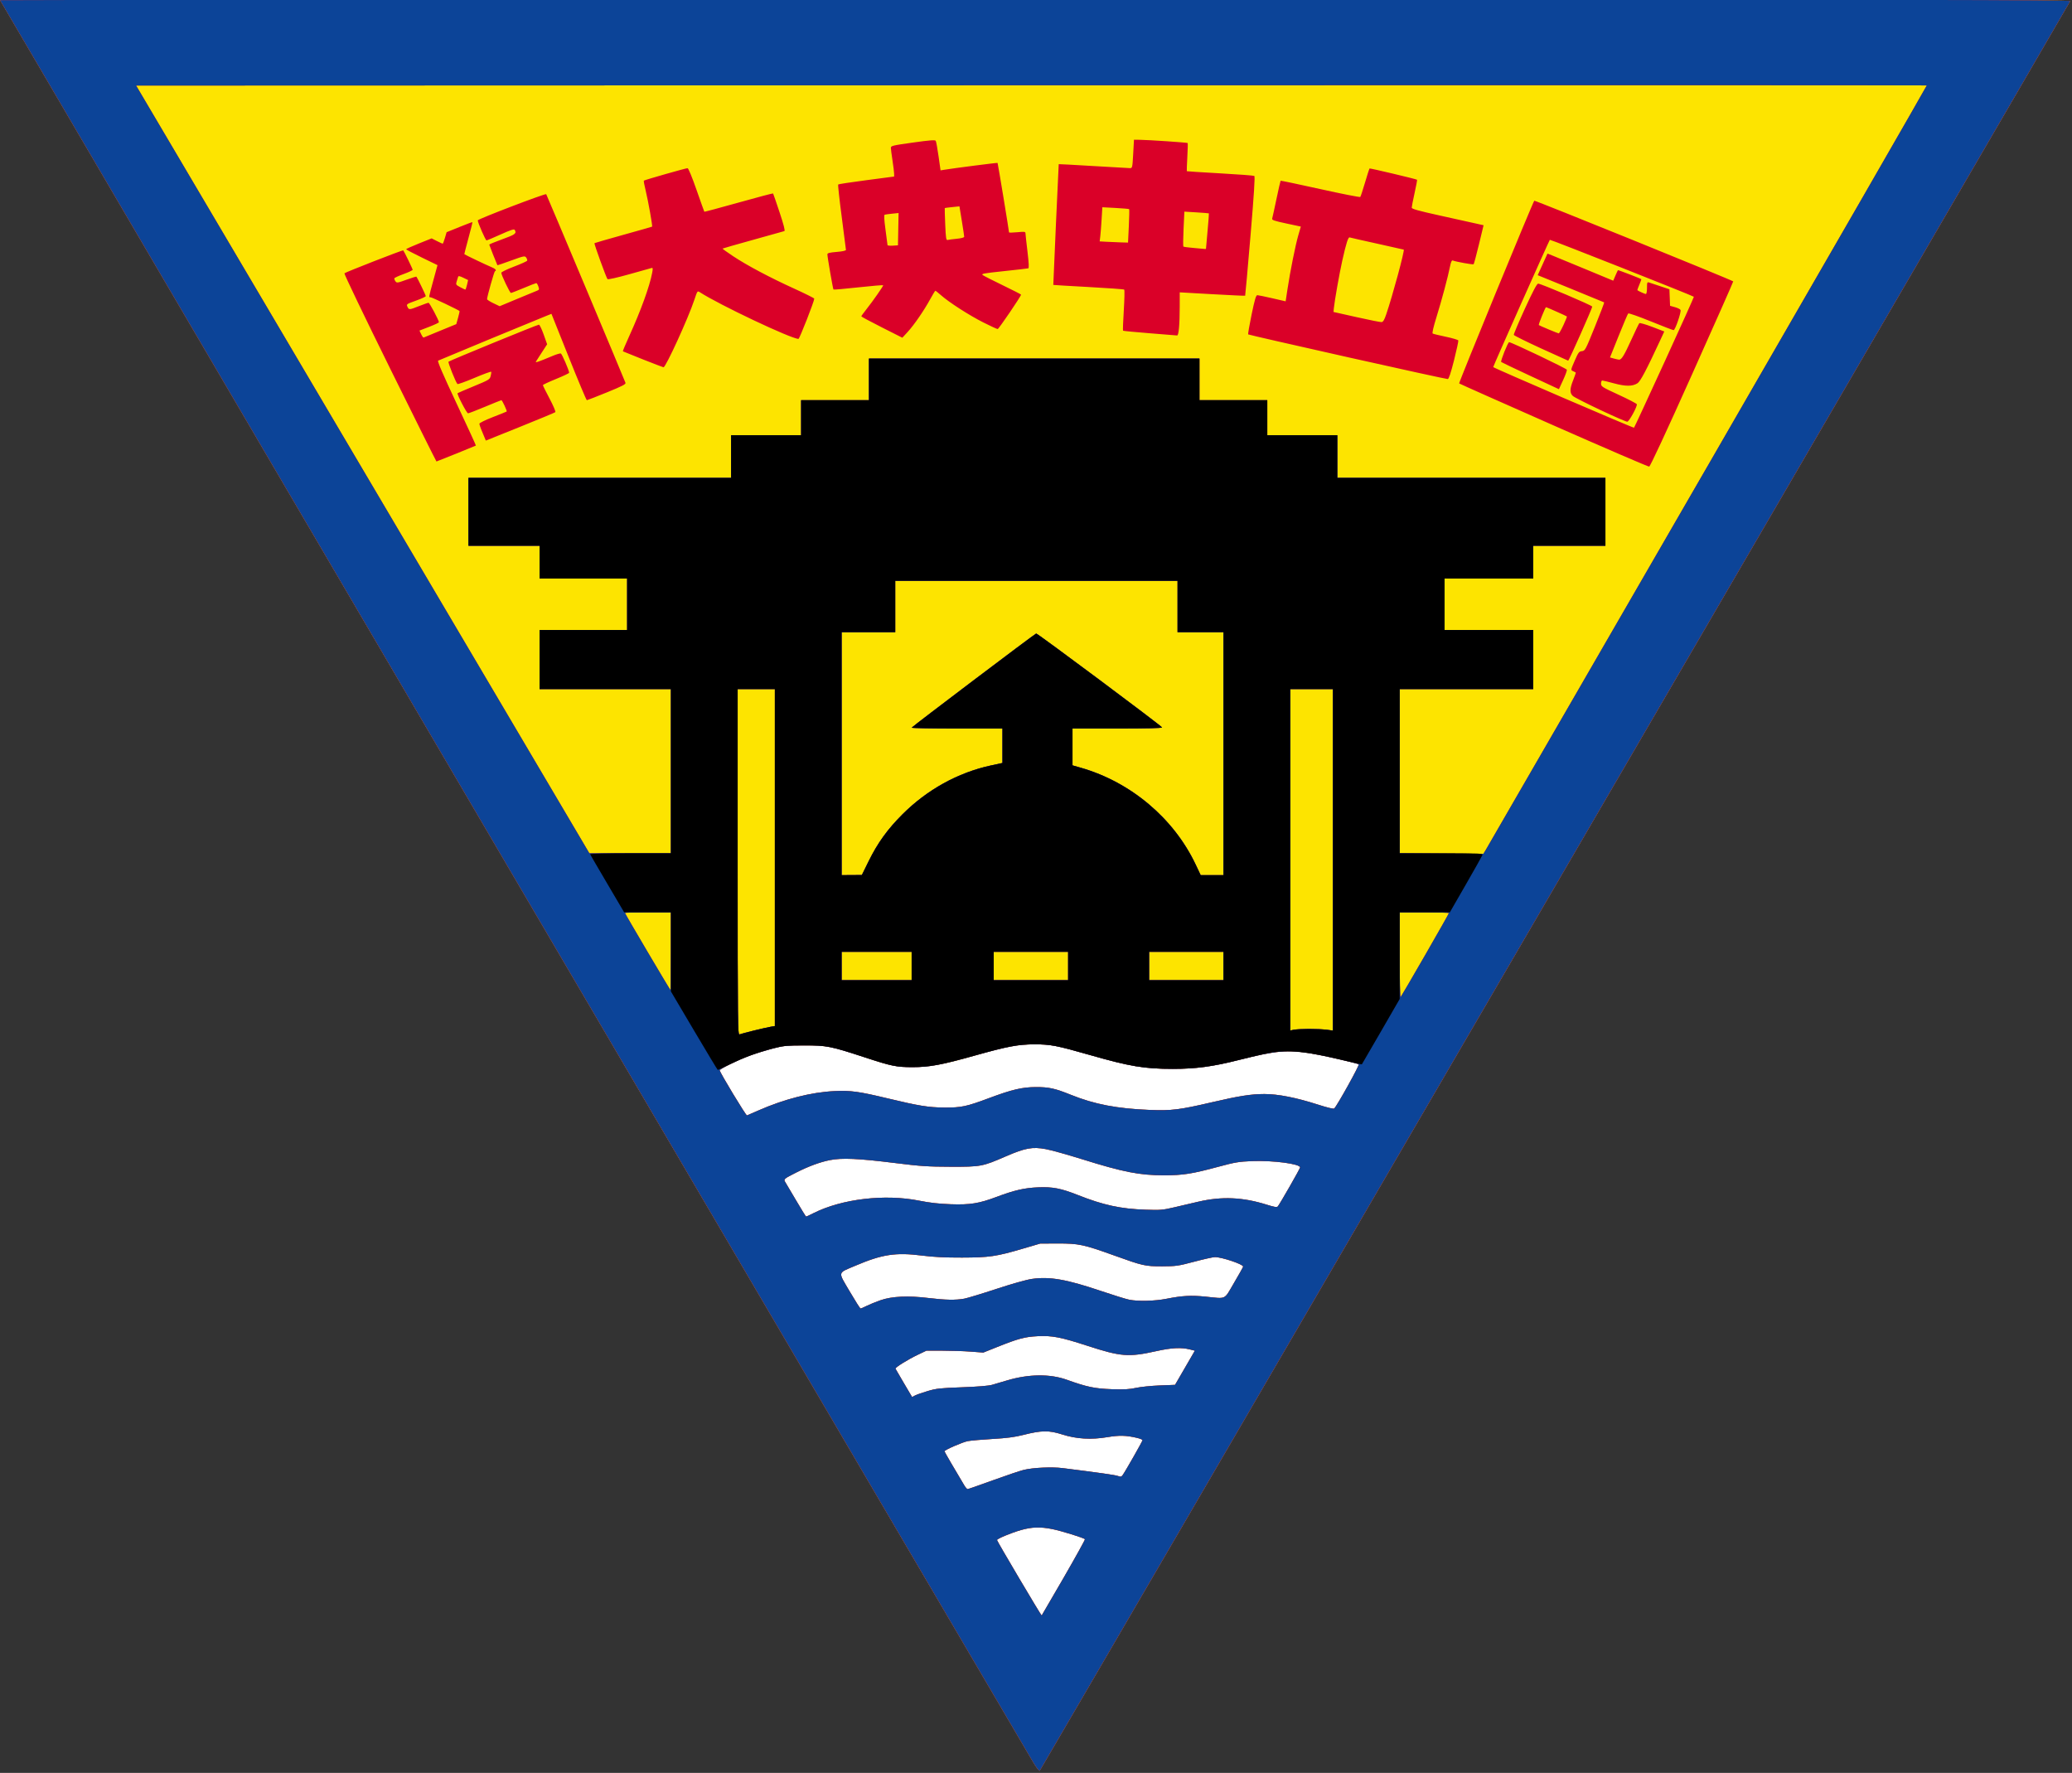 <?xml version="1.0" encoding="UTF-8" standalone="no"?>
<!-- Created with Inkscape (http://www.inkscape.org/) -->
<svg xmlns:dc="http://purl.org/dc/elements/1.1/" xmlns:cc="http://creativecommons.org/ns#" xmlns:rdf="http://www.w3.org/1999/02/22-rdf-syntax-ns#" xmlns:svg="http://www.w3.org/2000/svg" xmlns="http://www.w3.org/2000/svg" xmlns:sodipodi="http://sodipodi.sourceforge.net/DTD/sodipodi-0.dtd" xmlns:inkscape="http://www.inkscape.org/namespaces/inkscape" id="svg6968" version="1.1" inkscape:version="0.91 r13725" width="400" height="342.214" viewBox="0 0 400 342.214" sodipodi:docname="ncu.svg">
  <rect x="0" y="0" width="400" height="342.214" fill="#333333" stroke="none"/>
  <defs id="defs6972"/>
  <sodipodi:namedview pagecolor="#ffffff" bordercolor="#666666" borderopacity="1" objecttolerance="10" gridtolerance="10" guidetolerance="10" inkscape:pageopacity="0" inkscape:pageshadow="2" inkscape:window-width="1920" inkscape:window-height="1017" id="namedview6970" showgrid="false" fit-margin-top="0" fit-margin-left="0" fit-margin-right="0" fit-margin-bottom="0" inkscape:zoom="2" inkscape:cx="240.82451" inkscape:cy="155.62766" inkscape:window-x="-8" inkscape:window-y="-8" inkscape:window-maximized="1" inkscape:current-layer="svg6968"/>
  <g id="g7017">
    <path transform="matrix(0.011,1.225,-1.225,0.011,472.627,194.662)" inkscape:transform-center-y="7.867043" inkscape:transform-center-x="0.8588263" d="M 99.5,224.214 -2.616,281.171 -0.884,164.257 Z" inkscape:randomized="0" inkscape:rounded="0" inkscape:flatsided="true" sodipodi:arg2="1.0620113" sodipodi:arg1="0.014813731" sodipodi:r2="33.753704" sodipodi:r1="67.507408" sodipodi:cy="223.21393" sodipodi:cx="32" sodipodi:sides="3" id="path7015" style="fill:#ffffff;fill-opacity:1;stroke:none;stroke-width:0.9;stroke-linejoin:round;stroke-miterlimit:4;stroke-dasharray:none;stroke-opacity:1" sodipodi:type="star"/>
    <g transform="matrix(0.169,0,0,0.169,22.469,-72.287)" id="g7009">
      <path inkscape:connector-curvature="0" id="path7000" d="M 1047.478,2440.858 C 1031.899,2414.863 -132.822,428.538 -132.822,427.964 c 0,-0.356 532.185,-0.647 1182.634,-0.647 1038.988,0 1182.548,0.223 1181.93,1.834 -0.932,2.429 -1175.775,2019.738 -1177.041,2021.082 -0.539,0.573 -3.789,-3.646 -7.223,-9.375 z m 34.68,-211.226 c 13.638,-23.604 24.545,-43.322 24.239,-43.818 -0.869,-1.406 -26.272,-9.318 -36.979,-11.518 -13.781,-2.832 -23.869,-2.513 -36.518,1.152 -11.248,3.26 -26.972,9.847 -26.972,11.299 0,1.254 50.56,86.66 51.03,86.198 0.223,-0.219 11.563,-19.71 25.2,-43.314 z m -80.854,-111.15 c 15.262,-5.546 31.124,-10.893 35.249,-11.881 10.822,-2.592 32.068,-3.553 44.375,-2.007 42.539,5.343 60.212,7.864 63.27,9.027 2.948,1.121 3.804,0.969 5.187,-0.919 3.051,-4.167 22.794,-38.839 22.794,-40.03 0,-0.647 -2.953,-1.859 -6.562,-2.692 -12.312,-2.844 -20.103,-3.028 -33.427,-0.79 -18.738,3.147 -35.533,2.148 -51.885,-3.084 -14.998,-4.799 -23.557,-4.686 -44.375,0.587 -9.778,2.477 -18.704,3.648 -35,4.593 -12.031,0.698 -24.778,1.807 -28.327,2.465 -5.997,1.112 -26.673,10.14 -26.673,11.647 0,0.553 12.252,21.599 22.764,39.106 1.342,2.234 2.985,4.062 3.651,4.062 0.666,0 13.699,-4.538 28.96,-10.084 z m -74.556,-101.904 c 9.821,-2.927 14.193,-3.408 39.18,-4.309 17.747,-0.64 30.431,-1.676 34.375,-2.808 3.438,-0.987 11.155,-3.256 17.149,-5.043 24.632,-7.342 49.104,-7.618 68.148,-0.77 22.906,8.237 32.203,10.186 51.578,10.812 14.053,0.454 20.231,0.116 27.5,-1.501 5.156,-1.148 17.31,-2.399 27.008,-2.781 l 17.633,-0.694 11.317,-19.521 11.317,-19.521 -5.824,-1.442 c -9.894,-2.45 -20.824,-1.889 -38.164,1.96 -31.794,7.057 -40.392,6.394 -78.695,-6.065 -30.521,-9.928 -40.419,-11.834 -57.033,-10.98 -14.698,0.755 -22.054,2.73 -46.307,12.435 l -15.625,6.252 -14.375,-1.08 c -7.906,-0.594 -22.531,-1.08 -32.5,-1.08 l -18.125,0 -10,4.76 c -11.098,5.283 -25.913,14.511 -25.358,15.795 0.197,0.455 4.55,7.925 9.673,16.6 l 9.315,15.773 3.381,-1.748 c 1.859,-0.962 8.355,-3.231 14.435,-5.043 z m -69.841,-97.225 c 3.243,-1.63 10.396,-4.55 15.896,-6.488 12.924,-4.556 31.568,-5.417 55.05,-2.543 18.815,2.303 31.175,2.523 40.717,0.728 3.703,-0.697 20.233,-5.715 36.733,-11.151 17.646,-5.814 34.311,-10.508 40.469,-11.399 20.237,-2.93 39.488,0.425 78.906,13.751 14.094,4.764 28.606,9.26 32.249,9.99 10.249,2.054 29.182,1.584 42.555,-1.055 18.081,-3.569 28.024,-4.116 44.581,-2.454 24.615,2.472 20.859,4.287 32.676,-15.789 5.665,-9.625 10.332,-17.953 10.371,-18.506 0.181,-2.625 -24.26,-10.869 -32.224,-10.869 -2.094,0 -12.701,2.357 -23.57,5.238 -18.462,4.894 -20.871,5.241 -36.636,5.282 -19.549,0.051 -22.007,-0.506 -55.514,-12.581 -34.12,-12.296 -40.072,-13.551 -63.861,-13.467 l -20,0.071 -19.945,5.859 c -30.282,8.896 -38.305,10.069 -69.43,10.151 -19.268,0.051 -32.16,-0.596 -45.549,-2.286 -30.222,-3.815 -45.666,-1.461 -76.421,11.65 -20.494,8.736 -19.911,6.095 -6.422,29.105 6.335,10.806 11.958,19.666 12.497,19.688 0.538,0.023 3.632,-1.293 6.875,-2.923 z m -60.845,-105.854 c 32.567,-16.44 81.689,-22.259 121.116,-14.348 11.894,2.386 22.451,3.581 35.769,4.048 22.348,0.783 32.428,-0.84 52.848,-8.51 19.972,-7.502 31.542,-10.157 47.009,-10.789 16.892,-0.69 26.059,1.083 45.669,8.836 28.898,11.425 48.609,15.708 76.831,16.695 17.297,0.605 19.864,0.395 33.125,-2.719 7.906,-1.856 20.281,-4.746 27.5,-6.421 26.867,-6.236 50.673,-5.201 78.089,3.396 8.764,2.748 11.592,3.2 12.657,2.022 2.143,-2.37 25.504,-43.194 25.504,-44.569 0,-4.085 -30.938,-8.153 -54.879,-7.216 -15.068,0.59 -19.408,1.315 -38.246,6.395 -30.469,8.216 -40.664,9.815 -62.5,9.804 -27.924,-0.014 -46.565,-3.683 -93.75,-18.45 -16.5,-5.164 -35.043,-10.319 -41.207,-11.456 -15.193,-2.801 -23.478,-1.295 -45.55,8.281 -26.928,11.682 -28.396,11.957 -63.242,11.863 -26.025,-0.07 -34.306,-0.62 -62.5,-4.143 -42.607,-5.325 -61.66,-6.18 -75.451,-3.386 -11.364,2.303 -23.936,6.942 -37.993,14.021 -14.288,7.195 -14.892,7.705 -12.903,10.89 0.927,1.484 6.558,10.996 12.513,21.136 5.955,10.141 11.099,18.438 11.43,18.438 0.331,0 4.005,-1.718 8.164,-3.817 z M 733.428,1696.06 c 29.804,-13.077 60.378,-20.848 86.875,-22.081 18.528,-0.862 27.804,0.407 60.625,8.292 35.623,8.559 46.941,10.386 65,10.495 19.135,0.116 25.154,-1.153 50.581,-10.661 26.51,-9.914 38.149,-12.664 53.794,-12.712 14.934,-0.046 21.809,1.467 40,8.801 27.043,10.903 52.821,15.827 90.625,17.312 24.273,0.954 33.695,-0.217 70.207,-8.721 31.299,-7.29 45.098,-9.457 60.261,-9.463 15.5,0 36.355,4.092 60.673,11.922 11.281,3.632 18.352,5.33 19.098,4.584 3.496,-3.496 29.161,-49.734 27.983,-50.416 -2.542,-1.471 -38.847,-9.813 -53.659,-12.329 -27.285,-4.635 -40.683,-3.453 -83.313,7.348 -29.826,7.557 -49.027,10.136 -75.46,10.136 -32.344,0 -48.995,-2.778 -94.282,-15.727 -38.509,-11.012 -45.438,-12.341 -64.008,-12.28 -18.61,0.061 -32.021,2.593 -66.875,12.626 -36.034,10.373 -51.713,13.283 -71.875,13.341 -19.276,0.055 -26.318,-1.407 -57.181,-11.871 -33.948,-11.511 -41.445,-12.946 -67.194,-12.86 -21.05,0.07 -23.427,0.323 -36.875,3.921 -7.906,2.115 -19.156,5.603 -25,7.751 -12.735,4.681 -34.422,15.303 -34.259,16.779 0.301,2.728 30.038,51.918 31.134,51.501 0.688,-0.262 6.594,-2.821 13.125,-5.686 z" style="fill:#fde400"/>
      <path inkscape:connector-curvature="0" id="path6998" d="M 1047.478,2440.858 C 1031.899,2414.863 -132.822,428.538 -132.822,427.964 c 0,-0.356 532.185,-0.647 1182.634,-0.647 1038.988,0 1182.548,0.223 1181.93,1.834 -0.932,2.429 -1175.775,2019.738 -1177.041,2021.082 -0.539,0.573 -3.789,-3.646 -7.223,-9.375 z m 34.68,-211.226 c 13.638,-23.604 24.545,-43.322 24.239,-43.818 -0.869,-1.406 -26.272,-9.318 -36.979,-11.518 -13.781,-2.832 -23.869,-2.513 -36.518,1.152 -11.248,3.26 -26.972,9.847 -26.972,11.299 0,1.254 50.56,86.66 51.03,86.198 0.223,-0.219 11.563,-19.71 25.2,-43.314 z m -80.854,-111.15 c 15.262,-5.546 31.124,-10.893 35.249,-11.881 10.822,-2.592 32.068,-3.553 44.375,-2.007 42.539,5.343 60.212,7.864 63.27,9.027 2.948,1.121 3.804,0.969 5.187,-0.919 3.051,-4.167 22.794,-38.839 22.794,-40.03 0,-0.647 -2.953,-1.859 -6.562,-2.692 -12.312,-2.844 -20.103,-3.028 -33.427,-0.79 -18.738,3.147 -35.533,2.148 -51.885,-3.084 -14.998,-4.799 -23.557,-4.686 -44.375,0.587 -9.778,2.477 -18.704,3.648 -35,4.593 -12.031,0.698 -24.778,1.807 -28.327,2.465 -5.997,1.112 -26.673,10.14 -26.673,11.647 0,0.553 12.252,21.599 22.764,39.106 1.342,2.234 2.985,4.062 3.651,4.062 0.666,0 13.699,-4.538 28.96,-10.084 z m -74.556,-101.904 c 9.821,-2.927 14.193,-3.408 39.18,-4.309 17.747,-0.64 30.431,-1.676 34.375,-2.808 3.438,-0.987 11.155,-3.256 17.149,-5.043 24.632,-7.342 49.104,-7.618 68.148,-0.77 22.906,8.237 32.203,10.186 51.578,10.812 14.053,0.454 20.231,0.116 27.5,-1.501 5.156,-1.148 17.31,-2.399 27.008,-2.781 l 17.633,-0.694 11.317,-19.521 11.317,-19.521 -5.824,-1.442 c -9.894,-2.45 -20.824,-1.889 -38.164,1.96 -31.794,7.057 -40.392,6.394 -78.695,-6.065 -30.521,-9.928 -40.419,-11.834 -57.033,-10.98 -14.698,0.755 -22.054,2.73 -46.307,12.435 l -15.625,6.252 -14.375,-1.08 c -7.906,-0.594 -22.531,-1.08 -32.5,-1.08 l -18.125,0 -10,4.76 c -11.098,5.283 -25.913,14.511 -25.358,15.795 0.197,0.455 4.55,7.925 9.673,16.6 l 9.315,15.773 3.381,-1.748 c 1.859,-0.962 8.355,-3.231 14.435,-5.043 z m -69.841,-97.225 c 3.243,-1.63 10.396,-4.55 15.896,-6.488 12.924,-4.556 31.568,-5.417 55.05,-2.543 18.815,2.303 31.175,2.523 40.717,0.728 3.703,-0.697 20.233,-5.715 36.733,-11.151 17.646,-5.814 34.311,-10.508 40.469,-11.399 20.237,-2.93 39.488,0.425 78.906,13.751 14.094,4.764 28.606,9.26 32.249,9.99 10.249,2.054 29.182,1.584 42.555,-1.055 18.081,-3.569 28.024,-4.116 44.581,-2.454 24.615,2.472 20.859,4.287 32.676,-15.789 5.665,-9.625 10.332,-17.953 10.371,-18.506 0.181,-2.625 -24.26,-10.869 -32.224,-10.869 -2.094,0 -12.701,2.357 -23.57,5.238 -18.462,4.894 -20.871,5.241 -36.636,5.282 -19.549,0.051 -22.007,-0.506 -55.514,-12.581 -34.12,-12.296 -40.072,-13.551 -63.861,-13.467 l -20,0.071 -19.945,5.859 c -30.282,8.896 -38.305,10.069 -69.43,10.151 -19.268,0.051 -32.16,-0.596 -45.549,-2.286 -30.222,-3.815 -45.666,-1.461 -76.421,11.65 -20.494,8.736 -19.911,6.095 -6.422,29.105 6.335,10.806 11.958,19.666 12.497,19.688 0.538,0.023 3.632,-1.293 6.875,-2.923 z m -60.845,-105.854 c 32.567,-16.44 81.689,-22.259 121.116,-14.348 11.894,2.386 22.451,3.581 35.769,4.048 22.348,0.783 32.428,-0.84 52.848,-8.51 19.972,-7.502 31.542,-10.157 47.009,-10.789 16.892,-0.69 26.059,1.083 45.669,8.836 28.898,11.425 48.609,15.708 76.831,16.695 17.297,0.605 19.864,0.395 33.125,-2.719 7.906,-1.856 20.281,-4.746 27.5,-6.421 26.867,-6.236 50.673,-5.201 78.089,3.396 8.764,2.748 11.592,3.2 12.657,2.022 2.143,-2.37 25.504,-43.194 25.504,-44.569 0,-4.085 -30.938,-8.153 -54.879,-7.216 -15.068,0.59 -19.408,1.315 -38.246,6.395 -30.469,8.216 -40.664,9.815 -62.5,9.804 -27.924,-0.014 -46.565,-3.683 -93.75,-18.45 -16.5,-5.164 -35.043,-10.319 -41.207,-11.456 -15.193,-2.801 -23.478,-1.295 -45.55,8.281 -26.928,11.682 -28.396,11.957 -63.242,11.863 -26.025,-0.07 -34.306,-0.62 -62.5,-4.143 -42.607,-5.325 -61.66,-6.18 -75.451,-3.386 -11.364,2.303 -23.936,6.942 -37.993,14.021 -14.288,7.195 -14.892,7.705 -12.903,10.89 0.927,1.484 6.558,10.996 12.513,21.136 5.955,10.141 11.099,18.438 11.43,18.438 0.331,0 4.005,-1.718 8.164,-3.817 z M 733.428,1696.06 c 29.804,-13.077 60.378,-20.848 86.875,-22.081 18.528,-0.862 27.804,0.407 60.625,8.292 35.623,8.559 46.941,10.386 65,10.495 19.135,0.116 25.154,-1.153 50.581,-10.661 26.51,-9.914 38.149,-12.664 53.794,-12.712 14.934,-0.046 21.809,1.467 40,8.801 27.043,10.903 52.821,15.827 90.625,17.312 24.273,0.954 33.695,-0.217 70.207,-8.721 31.299,-7.29 45.098,-9.457 60.261,-9.463 15.5,0 36.355,4.092 60.673,11.922 11.281,3.632 18.352,5.33 19.098,4.584 3.496,-3.496 29.161,-49.734 27.983,-50.416 -2.542,-1.471 -38.847,-9.813 -53.659,-12.329 -27.285,-4.635 -40.683,-3.453 -83.313,7.348 -29.826,7.557 -49.027,10.136 -75.46,10.136 -32.344,0 -48.995,-2.778 -94.282,-15.727 -38.509,-11.012 -45.438,-12.341 -64.008,-12.28 -18.614,0.061 -30.099,2.24 -68.801,13.053 -37.579,10.499 -50.934,12.977 -69.949,12.978 -18.784,9e-4 -23.59,-0.982 -55,-11.246 -39.428,-12.885 -43.193,-13.62 -69.375,-13.542 -21.063,0.062 -23.418,0.312 -36.875,3.913 -7.906,2.115 -19.156,5.603 -25,7.751 -12.735,4.681 -34.422,15.303 -34.259,16.779 0.301,2.728 30.038,51.918 31.134,51.501 0.688,-0.262 6.594,-2.821 13.125,-5.686 z m -5,-91.285 c 7.906,-1.945 16.484,-3.882 19.062,-4.304 l 4.688,-0.767 0,-192.443 0,-192.443 -21.25,0 -21.25,0 0,197.634 c 0,187.727 0.11,197.589 2.188,196.747 1.203,-0.488 8.656,-2.478 16.562,-4.423 z m 633.75,-1.784 c 7.219,-0.027 16.359,0.378 20.312,0.9 l 7.188,0.948 0,-195.011 0,-195.011 -24.375,0 -24.375,0 0,194.969 0,194.969 4.062,-0.858 c 2.234,-0.472 9.969,-0.879 17.188,-0.906 z m 132.928,-84.539 c 14.889,-25.845 27.072,-47.36 27.072,-47.812 0,-0.452 -12.656,-0.822 -28.125,-0.822 l -28.125,0 0,49 c 0,26.95 0.474,48.466 1.053,47.812 0.579,-0.653 13.236,-22.333 28.125,-48.178 z m -861.678,-4.26 0,-44.375 -26.25,0 c -14.438,0 -26.25,0.293 -26.25,0.65 0,0.943 51.475,88.1 52.032,88.1 0.258,0 0.468,-19.969 0.468,-44.375 z m 275,16.875 0,-16.25 -40,0 -40,0 0,16.25 0,16.25 40,0 40,0 0,-16.25 z m 178.75,0 0,-16.25 -42.5,0 -42.5,0 0,16.25 0,16.25 42.5,0 42.5,0 0,-16.25 z m 177.5,0 0,-16.25 -42.5,0 -42.5,0 0,16.25 0,16.25 42.5,0 42.5,0 0,-16.25 z M 859.363,1411.31 c 10.186,-20.697 21.489,-36.374 38.462,-53.346 28.225,-28.225 63.467,-47.733 100.912,-55.857 l 13.434,-2.915 0,-19.688 0,-19.688 -51.875,0 c -28.531,0 -51.843,-0.422 -51.804,-0.938 0.069,-0.919 140.169,-106.851 142.219,-107.534 1.235,-0.412 143.145,105.46 143.752,107.247 0.268,0.786 -17.966,1.224 -50.938,1.224 l -51.354,0 0,21.057 0,21.057 9.688,2.786 c 56.957,16.379 105.988,57.721 130.949,110.413 l 5.772,12.186 13.046,0 13.046,0 0,-138.75 0,-138.75 -26.25,0 -26.25,0 0,-29.375 0,-29.375 -161.25,0 -161.25,0 0,29.375 0,29.375 -30.625,0 -30.625,0 0,138.75 0,138.75 11.562,-0.07 11.562,-0.07 7.81,-15.868 z M 1817.716,959.981 c 137.958,-238.816 250.617,-434.426 250.355,-434.688 -0.263,-0.263 -460.62,-0.337 -1023.018,-0.164 l -1022.54,0.313 258.881,438.438 258.881,438.438 46.577,0 46.577,0 0,-93.75 0,-93.75 -75,0 -75,0 0,-33.75 0,-33.75 50,0 50,0 0,-29.375 0,-29.375 -50,0 -50,0 0,-18.75 0,-18.75 -40.625,0 -40.625,0 0,-38.75 0,-38.75 150,0 150,0 0,-24.375 0,-24.375 40,0 40,0 0,-20 0,-20 38.75,0 38.75,0 0,-23.75 0,-23.75 188.75,0 188.75,0 0,23.75 0,23.75 38.75,0 38.75,0 0,20 0,20 40,0 40,0 0,24.375 0,24.375 153.125,0 153.125,0 0,38.75 0,38.75 -41.25,0 -41.25,0 0,18.75 0,18.75 -50.625,0 -50.625,0 0,29.375 0,29.375 50.625,0 50.625,0 0,33.75 0,33.75 -76.25,0 -76.25,0 0,93.735 0,93.735 47.812,0.327 47.812,0.327 2.665,-4.375 c 1.466,-2.406 115.54,-199.77 253.498,-438.586 z m -175.891,-46.286 c -58.976,-26.011 -107.563,-47.628 -107.972,-48.037 -0.673,-0.673 83.938,-206.421 85.812,-208.669 0.617,-0.74 225.594,90.492 227.26,92.157 0.22,0.22 -20.871,47.844 -46.868,105.832 -29.746,66.351 -47.96,105.539 -49.135,105.721 -1.028,0.159 -50.121,-20.993 -109.097,-47.004 z m 126.572,-72.424 c 18.69,-40.794 33.796,-74.351 33.569,-74.571 -1.356,-1.316 -163.963,-65.625 -164.522,-65.067 -0.9,0.9 -65,144.965 -64.681,145.37 1.06,1.343 160.223,69.86 160.845,69.241 0.443,-0.441 16.098,-34.179 34.788,-74.973 z m -73.044,54.852 c -15.785,-7.434 -29.988,-14.665 -31.562,-16.067 -3.783,-3.369 -3.674,-8.188 0.417,-18.405 1.804,-4.506 3.069,-8.338 2.812,-8.518 -0.257,-0.179 -1.669,-0.858 -3.138,-1.509 -2.658,-1.177 -2.648,-1.238 1.933,-11.808 4.161,-9.601 4.96,-10.662 8.296,-11.012 3.572,-0.374 4.053,-1.282 14.79,-27.861 6.104,-15.11 10.885,-27.632 10.625,-27.826 -0.26,-0.194 -17.454,-7.265 -38.209,-15.713 l -37.737,-15.361 2.912,-6.427 c 1.601,-3.535 4.119,-9.086 5.595,-12.336 l 2.683,-5.909 5.267,2.091 c 2.897,1.15 19.792,8.12 37.545,15.488 l 32.278,13.397 2.488,-5.804 c 1.368,-3.192 2.663,-5.979 2.878,-6.194 0.352,-0.352 25.852,9.469 26.672,10.273 0.189,0.186 -0.809,3.028 -2.219,6.316 -1.409,3.288 -2.408,6.109 -2.219,6.268 1.246,1.047 8.582,4.357 9.657,4.357 0.759,0 1.312,-2.934 1.312,-6.959 0,-6.299 0.228,-6.887 2.405,-6.196 1.323,0.42 7.088,2.335 12.812,4.257 l 10.408,3.493 0.362,9.429 0.362,9.429 5.689,1.593 c 3.129,0.876 5.965,2.313 6.303,3.194 0.932,2.429 -6.135,23.01 -7.901,23.01 -0.849,0 -12.635,-4.523 -26.191,-10.051 -13.556,-5.528 -25.124,-9.575 -25.706,-8.994 -0.582,0.582 -5.503,12.124 -10.936,25.649 l -9.879,24.592 4.572,1.27 c 2.515,0.699 5.189,1.273 5.941,1.277 2.72,0.014 5.807,-5.053 13.819,-22.679 4.485,-9.866 8.612,-18.418 9.172,-19.003 0.56,-0.585 7.206,1.307 14.769,4.206 l 13.75,5.27 -4.717,10.169 c -15.614,33.663 -22.53,46.752 -25.852,48.929 -5.68,3.722 -13.593,3.759 -26.927,0.126 -6.584,-1.794 -12.598,-3.261 -13.364,-3.261 -0.767,0 -1.394,1.586 -1.394,3.525 0,3.336 1.077,4.022 20.136,12.812 11.075,5.108 20.402,9.954 20.728,10.77 0.87,2.178 -8.667,19.73 -10.864,19.992 -1.031,0.123 -14.79,-5.858 -30.575,-13.293 z m -80.05,-38.992 c -17.875,-8.314 -32.913,-15.491 -33.418,-15.947 -1.017,-0.918 7.652,-22.618 9.036,-22.618 2.713,0 65.693,30.057 65.986,31.492 0.194,0.951 -1.774,6.333 -4.375,11.96 l -4.728,10.231 -32.5,-15.117 z m 11.964,-31.526 c -16.795,-7.703 -30.739,-14.616 -30.988,-15.362 -0.249,-0.746 5.452,-14.225 12.667,-29.954 9.129,-19.9 13.727,-28.598 15.118,-28.598 3.207,0 61.795,24.873 61.832,26.25 0.047,1.742 -26.699,61.886 -27.467,61.767 -0.344,-0.053 -14.366,-6.399 -31.161,-14.102 z m 25.709,-26.531 c 2.412,-5.22 4.204,-9.663 3.981,-9.873 -0.632,-0.597 -23.158,-10.635 -23.866,-10.635 -0.816,0 -8.885,19.981 -8.26,20.455 1.055,0.799 21.797,9.469 22.741,9.506 0.56,0.022 2.992,-4.232 5.404,-9.452 z M 312.286,847.822 c -29.078,-58.847 -52.388,-107.415 -51.801,-107.929 1.638,-1.433 66.643,-26.798 67.18,-26.214 1.058,1.151 10.763,21.165 10.763,22.198 0,0.613 -4.612,2.79 -10.249,4.836 -5.637,2.047 -10.426,4.252 -10.642,4.901 -0.216,0.649 0.335,2.175 1.225,3.392 1.527,2.088 2.233,1.99 12.583,-1.755 6.031,-2.182 11.151,-3.763 11.379,-3.513 1.063,1.169 10.704,21.163 10.704,22.199 0,0.646 -5.022,2.971 -11.16,5.167 -10.854,3.883 -11.123,4.074 -9.799,6.978 1.699,3.729 2.036,3.709 13.459,-0.802 5.156,-2.036 9.953,-3.704 10.659,-3.707 1.167,-0.004 11.841,20.021 11.841,22.214 0,0.513 -5.001,2.865 -11.112,5.228 l -11.112,4.296 1.98,4.152 c 1.089,2.284 2.333,4.001 2.765,3.816 0.432,-0.185 9.005,-3.711 19.053,-7.836 l 18.268,-7.5 2.051,-7.3 c 1.128,-4.015 1.867,-7.466 1.642,-7.67 -1.653,-1.498 -31.395,-15.655 -32.889,-15.655 -2.415,0 -2.581,1.081 2.98,-19.308 l 4.755,-17.433 -17.94,-8.729 c -9.867,-4.801 -17.93,-9.05 -17.919,-9.442 0.011,-0.392 6.579,-3.344 14.594,-6.56 l 14.573,-5.848 5.989,3.035 c 3.294,1.669 6.274,3.035 6.621,3.035 0.347,0 1.502,-2.953 2.566,-6.562 l 1.935,-6.562 14.579,-5.917 c 8.019,-3.254 14.733,-5.763 14.921,-5.576 0.188,0.188 -1.875,8.438 -4.583,18.334 -2.708,9.896 -4.793,18.121 -4.633,18.278 0.738,0.723 25.877,12.727 30.604,14.615 4.96,1.98 6.646,3.876 4.314,4.85 -0.902,0.377 -9.002,29.081 -9.002,31.902 0,0.649 3.234,2.724 7.188,4.611 l 7.188,3.431 20,-8.342 c 11,-4.588 21.244,-8.819 22.765,-9.402 2.467,-0.946 2.622,-1.469 1.44,-4.859 -0.728,-2.09 -1.78,-3.799 -2.336,-3.799 -0.556,0 -7.053,2.531 -14.437,5.625 -7.384,3.094 -13.931,5.625 -14.549,5.625 -1.212,0 -11.008,-20.499 -11.008,-23.035 0,-0.845 6.563,-4.026 14.585,-7.069 8.022,-3.043 14.78,-6.116 15.017,-6.828 0.237,-0.712 -0.299,-2.294 -1.192,-3.515 -1.527,-2.089 -2.548,-1.885 -17.165,3.423 -8.548,3.104 -15.595,5.533 -15.661,5.396 -1.17,-2.425 -9.334,-23.05 -9.334,-23.579 0,-0.406 6.75,-3.172 15,-6.146 14.838,-5.35 16.595,-6.702 14.007,-10.773 -0.69,-1.085 -5.1,0.378 -15.918,5.28 -8.23,3.73 -15.526,6.794 -16.214,6.809 -1.113,0.025 -9.988,-20.284 -9.997,-22.875 -0.005,-1.473 77.241,-30.999 78.182,-29.884 0.61,0.722 87.476,207.381 90.546,215.414 0.613,1.603 -3.541,3.747 -21.187,10.938 -12.072,4.919 -22.397,8.944 -22.944,8.944 -0.547,0 -9.866,-22.193 -20.71,-49.318 l -19.715,-49.318 -5.838,2.316 c -11.931,4.732 -122.144,50.34 -123.598,51.147 -1.05,0.583 5.335,15.417 20.996,48.78 12.378,26.368 22.339,48.062 22.134,48.208 -0.646,0.463 -44.54,18.185 -45.041,18.185 -0.263,0 -24.269,-48.148 -53.347,-106.995 z m 88.224,-94.732 1.253,-5.477 -5.456,-2.651 c -4.023,-1.955 -5.584,-2.24 -5.944,-1.086 -0.268,0.861 -1.014,3.252 -1.658,5.315 -1.106,3.544 -0.889,3.901 3.963,6.506 2.824,1.516 5.461,2.781 5.861,2.812 0.4,0.031 1.291,-2.408 1.98,-5.42 z m 19.711,173.557 c -0.986,-2.382 -2.636,-6.368 -3.668,-8.858 -1.031,-2.49 -1.875,-5.237 -1.875,-6.104 0,-0.867 6.891,-4.252 15.312,-7.523 8.422,-3.271 15.549,-6.151 15.837,-6.4 0.68,-0.587 -5.098,-12.946 -6.051,-12.944 -0.398,8.2e-4 -8.791,3.376 -18.65,7.5 -9.859,4.124 -18.603,7.498 -19.43,7.498 -1.53,0 -12.961,-21.984 -11.947,-22.977 0.304,-0.298 8.693,-3.901 18.641,-8.005 17.008,-7.017 18.149,-7.702 19.128,-11.481 0.573,-2.21 0.871,-4.452 0.663,-4.983 -0.208,-0.531 -8.797,2.606 -19.087,6.969 -10.29,4.364 -19.077,7.522 -19.526,7.018 -2.09,-2.342 -11.022,-24.659 -10.197,-25.478 1.273,-1.265 101.466,-42.313 103.28,-42.313 0.796,0 3.235,5.038 5.419,11.195 l 3.971,11.195 -5.933,9.118 c -3.263,5.015 -6.363,9.828 -6.889,10.695 -0.968,1.596 3.11,0.199 19.266,-6.601 4.255,-1.791 8.402,-3 9.216,-2.688 1.317,0.506 9.477,19.458 9.477,22.013 0,0.559 -6.743,3.757 -14.985,7.108 -8.242,3.35 -14.992,6.517 -15,7.038 -0.009,0.52 3.432,7.452 7.644,15.403 4.221,7.968 7.167,14.903 6.562,15.449 -0.603,0.546 -18.712,8.078 -40.241,16.739 l -39.145,15.747 -1.793,-4.33 z m 986.092,-91.006 c -62.007,-13.895 -113.055,-25.579 -113.44,-25.963 -0.385,-0.385 1.371,-10.636 3.901,-22.78 3.621,-17.378 5.019,-22.07 6.565,-22.028 1.08,0.029 8.791,1.622 17.136,3.54 l 15.171,3.488 2.099,-13.852 c 3.144,-20.751 9.041,-50.133 12.338,-61.471 l 2.921,-10.049 -16.681,-3.563 c -13.706,-2.927 -16.571,-3.916 -16.067,-5.541 0.338,-1.088 2.542,-11.159 4.899,-22.381 2.357,-11.221 4.492,-20.609 4.745,-20.862 0.253,-0.253 20.648,4.027 45.323,9.511 24.674,5.484 45.239,9.528 45.7,8.987 0.461,-0.541 2.902,-7.969 5.424,-16.507 2.522,-8.538 4.809,-15.747 5.083,-16.021 0.481,-0.481 53.406,12.076 54.33,12.89 0.252,0.222 -1.016,7.041 -2.818,15.154 -1.801,8.113 -3.273,15.619 -3.27,16.681 0,1.506 7.211,3.523 32.818,9.183 18.047,3.989 36.513,8.082 41.037,9.095 l 8.224,1.842 -5.293,21.877 c -2.911,12.032 -5.646,22.23 -6.077,22.661 -0.694,0.694 -19.922,-2.762 -23.935,-4.301 -1.042,-0.4 -2.029,1.803 -2.997,6.684 -2.382,12.015 -9.547,38.818 -15.498,57.979 -3.515,11.319 -5.122,18.306 -4.322,18.801 0.7,0.433 7.465,2.086 15.033,3.674 7.568,1.588 13.973,3.492 14.232,4.232 0.26,0.739 -1.94,10.906 -4.888,22.592 -3.683,14.602 -5.922,21.321 -7.157,21.482 -0.989,0.129 -52.531,-11.135 -114.538,-25.03 z m 44.257,-48.949 c 7.236,-21.21 21.225,-72.91 19.985,-73.855 -0.138,-0.105 -13.752,-3.158 -30.252,-6.784 -16.5,-3.626 -30.668,-6.84 -31.483,-7.142 -1.738,-0.645 -3.94,6.243 -8.51,26.621 -3.19,14.222 -8.806,45.952 -9.595,54.212 l -0.411,4.302 26.25,5.887 c 14.438,3.238 27.326,5.802 28.641,5.698 1.787,-0.141 3.145,-2.4 5.376,-8.939 z m -849.016,51.577 c -12.375,-4.894 -22.72,-9.065 -22.989,-9.269 -0.269,-0.204 3.041,-8.118 7.355,-17.588 13.093,-28.734 23.249,-56.761 26.098,-72.017 0.992,-5.314 0.881,-5.978 -0.917,-5.484 -1.126,0.309 -12.626,3.532 -25.557,7.161 -13.54,3.8 -23.95,6.126 -24.547,5.484 -1.357,-1.459 -15.51,-40.463 -14.903,-41.071 0.257,-0.256 15.09,-4.538 32.963,-9.515 17.873,-4.977 32.68,-9.189 32.903,-9.362 0.68,-0.524 -4.539,-29.74 -7.361,-41.205 -1.459,-5.925 -2.398,-11.026 -2.088,-11.337 0.806,-0.806 47.991,-14.255 49.93,-14.232 0.965,0.011 5.07,9.918 10.228,24.688 4.739,13.568 8.76,24.846 8.937,25.064 0.177,0.217 17.823,-4.51 39.213,-10.505 21.39,-5.995 39.087,-10.673 39.326,-10.395 0.239,0.278 3.574,9.957 7.411,21.509 4.781,14.395 6.507,21.158 5.487,21.493 -0.819,0.268 -16.957,4.784 -35.862,10.035 -18.905,5.251 -34.552,9.726 -34.772,9.946 -0.22,0.22 5.123,4.069 11.873,8.554 16.032,10.654 41.741,24.31 70.084,37.228 12.547,5.718 22.812,10.852 22.812,11.408 0,3.024 -16.836,45.957 -18.022,45.957 -8.235,0 -90.77,-39.058 -112.792,-53.377 -2.611,-1.697 -2.789,-1.446 -6.112,8.627 -6.821,20.673 -32.737,77.38 -35.27,77.175 -0.511,-0.041 -11.054,-4.079 -23.429,-8.973 z m 272.812,-36.629 c -12.891,-6.51 -23.438,-12.175 -23.438,-12.59 0,-0.415 2.748,-4.209 6.106,-8.431 6.837,-8.597 18.894,-25.835 18.894,-27.015 0,-0.422 -12.653,0.619 -28.118,2.313 -15.465,1.694 -28.37,2.828 -28.679,2.52 -0.621,-0.621 -6.953,-37.235 -6.953,-40.205 0,-1.443 2.422,-2.071 10.625,-2.755 6.764,-0.563 10.609,-1.412 10.58,-2.335 -0.025,-0.798 -2.2,-17.763 -4.834,-37.7 -2.634,-19.938 -4.442,-36.592 -4.018,-37.009 0.424,-0.418 14.975,-2.626 32.334,-4.908 l 31.562,-4.148 -0.022,-3.217 c -0.012,-1.77 -0.846,-8.561 -1.853,-15.092 -1.007,-6.531 -1.84,-13.021 -1.853,-14.421 -0.021,-2.362 1.794,-2.8 25.134,-6.071 19.576,-2.743 25.368,-3.183 26.11,-1.983 0.524,0.848 1.977,8.787 3.228,17.642 l 2.275,16.099 3.803,-0.633 c 10.545,-1.755 60.987,-8.241 61.34,-7.888 0.352,0.352 13.088,77.602 13.088,79.388 0,0.363 4.219,0.265 9.375,-0.218 8.569,-0.803 9.38,-0.681 9.428,1.416 0.029,1.262 1.059,10.645 2.288,20.852 1.556,12.924 1.824,18.683 0.884,18.97 -0.743,0.227 -13.294,1.672 -27.892,3.213 -23.852,2.517 -26.283,2.983 -23.982,4.595 1.409,0.987 11.806,6.263 23.105,11.726 11.299,5.463 20.544,10.193 20.544,10.511 0,1.791 -25.502,39.301 -26.72,39.301 -0.805,0 -8.195,-3.402 -16.422,-7.56 -16.215,-8.196 -39.014,-22.854 -48.301,-31.053 -3.199,-2.825 -6.101,-5.136 -6.449,-5.136 -0.348,0 -3.013,4.359 -5.922,9.688 -7.103,13.01 -18.456,29.489 -25.802,37.454 l -6.01,6.517 -23.438,-11.836 z m 18.784,-112.15 0.346,-18.452 -7.221,0.744 c -3.971,0.409 -7.839,0.928 -8.594,1.153 -0.968,0.288 -0.708,5.331 0.879,17.083 1.239,9.171 2.279,17.127 2.311,17.68 0.032,0.553 2.73,0.835 5.996,0.625 l 5.938,-0.381 0.346,-18.452 z m 66.841,10.953 c 5.118,-0.5 8.447,-1.401 8.46,-2.288 0.013,-0.805 -1.203,-8.951 -2.702,-18.103 l -2.725,-16.64 -8.235,0.857 c -4.529,0.471 -8.364,0.963 -8.521,1.093 -0.157,0.13 0.071,8.508 0.508,18.618 0.69,15.984 1.054,18.311 2.786,17.835 1.095,-0.301 5.789,-0.918 10.429,-1.372 z m 220.385,107.93 c -16.46,-1.304 -30.175,-2.617 -30.477,-2.92 -0.302,-0.302 0.09,-10.804 0.872,-23.336 0.782,-12.533 0.996,-23.152 0.477,-23.599 -0.519,-0.446 -18.94,-1.785 -40.934,-2.976 -21.994,-1.19 -40.027,-2.262 -40.074,-2.383 -0.127,-0.33 6.048,-137.685 6.2,-137.937 0.073,-0.12 17.847,0.848 39.498,2.15 21.651,1.303 40.559,2.385 42.017,2.406 2.523,0.035 2.696,-0.752 3.551,-16.213 l 0.899,-16.25 6.449,0.086 c 10.668,0.142 54.445,3.108 54.909,3.72 0.237,0.313 0.043,7.601 -0.431,16.194 -0.475,8.594 -0.73,15.776 -0.567,15.961 0.163,0.185 17.266,1.285 38.008,2.444 20.742,1.159 38.327,2.487 39.077,2.95 0.966,0.597 -0.308,20.641 -4.363,68.662 -3.15,37.3 -5.886,67.977 -6.08,68.17 -0.194,0.193 -17.087,-0.596 -37.54,-1.754 l -37.188,-2.104 -0.013,16.273 c -0.013,20.463 -1.163,33.199 -2.984,32.986 -0.76,-0.089 -14.849,-1.228 -31.309,-2.532 z m 64.319,-96.994 c 0.012,-0.516 0.819,-9.643 1.8,-20.283 0.981,-10.64 1.647,-19.483 1.479,-19.65 -0.168,-0.168 -6.54,-0.683 -14.16,-1.146 l -13.855,-0.842 -0.919,19.609 c -0.505,10.785 -0.609,19.919 -0.23,20.297 0.379,0.379 5.932,1.118 12.341,1.643 6.409,0.525 12.075,1.034 12.591,1.132 0.516,0.098 0.945,-0.244 0.954,-0.759 z m -88.178,-25.398 c 0.5,-10.359 0.666,-19.078 0.369,-19.374 -0.297,-0.297 -7.311,-0.903 -15.586,-1.348 l -15.047,-0.809 -0.821,13.621 c -0.452,7.492 -1.136,16.265 -1.52,19.496 l -0.699,5.875 7.921,0.447 c 4.357,0.246 11.646,0.555 16.199,0.687 l 8.277,0.241 0.908,-18.835 z" style="fill:#da0028"/>
      <path inkscape:connector-curvature="0" id="path6996" d="M 1047.478,2440.858 C 1031.899,2414.863 -132.822,428.538 -132.822,427.964 c 0,-0.356 532.185,-0.647 1182.634,-0.647 1038.988,0 1182.548,0.223 1181.93,1.834 -0.932,2.429 -1175.775,2019.738 -1177.041,2021.082 -0.539,0.573 -3.789,-3.646 -7.223,-9.375 z m 34.68,-211.226 c 13.638,-23.604 24.545,-43.322 24.239,-43.818 -0.869,-1.406 -26.272,-9.318 -36.979,-11.518 -13.781,-2.832 -23.869,-2.513 -36.518,1.152 -11.248,3.26 -26.972,9.847 -26.972,11.299 0,1.254 50.56,86.66 51.03,86.198 0.223,-0.219 11.563,-19.71 25.2,-43.314 z m -80.854,-111.15 c 15.262,-5.546 31.124,-10.893 35.249,-11.881 10.822,-2.592 32.068,-3.553 44.375,-2.007 42.539,5.343 60.212,7.864 63.27,9.027 2.948,1.121 3.804,0.969 5.187,-0.919 3.051,-4.167 22.794,-38.839 22.794,-40.03 0,-0.647 -2.953,-1.859 -6.562,-2.692 -12.312,-2.844 -20.103,-3.028 -33.427,-0.79 -18.738,3.147 -35.533,2.148 -51.885,-3.084 -14.998,-4.799 -23.557,-4.686 -44.375,0.587 -9.778,2.477 -18.704,3.648 -35,4.593 -12.031,0.698 -24.778,1.807 -28.327,2.465 -5.997,1.112 -26.673,10.14 -26.673,11.647 0,0.553 12.252,21.599 22.764,39.106 1.342,2.234 2.985,4.062 3.651,4.062 0.666,0 13.699,-4.538 28.96,-10.084 z m -74.556,-101.904 c 9.821,-2.927 14.193,-3.408 39.18,-4.309 17.747,-0.64 30.431,-1.676 34.375,-2.808 3.438,-0.987 11.155,-3.256 17.149,-5.043 24.632,-7.342 49.104,-7.618 68.148,-0.77 22.906,8.237 32.203,10.186 51.578,10.812 14.053,0.454 20.231,0.116 27.5,-1.501 5.156,-1.148 17.31,-2.399 27.008,-2.781 l 17.633,-0.694 11.317,-19.521 11.317,-19.521 -5.824,-1.442 c -9.894,-2.45 -20.824,-1.889 -38.164,1.96 -31.794,7.057 -40.392,6.394 -78.695,-6.065 -30.521,-9.928 -40.419,-11.834 -57.033,-10.98 -14.698,0.755 -22.054,2.73 -46.307,12.435 l -15.625,6.252 -14.375,-1.08 c -7.906,-0.594 -22.531,-1.08 -32.5,-1.08 l -18.125,0 -10,4.76 c -11.098,5.283 -25.913,14.511 -25.358,15.795 0.197,0.455 4.55,7.925 9.673,16.6 l 9.315,15.773 3.381,-1.748 c 1.859,-0.962 8.355,-3.231 14.435,-5.043 z m -69.841,-97.225 c 3.243,-1.63 10.396,-4.55 15.896,-6.488 12.924,-4.556 31.568,-5.417 55.05,-2.543 18.815,2.303 31.175,2.523 40.717,0.728 3.703,-0.697 20.233,-5.715 36.733,-11.151 17.646,-5.814 34.311,-10.508 40.469,-11.399 20.237,-2.93 39.488,0.425 78.906,13.751 14.094,4.764 28.606,9.26 32.249,9.99 10.249,2.054 29.182,1.584 42.555,-1.055 18.081,-3.569 28.024,-4.116 44.581,-2.454 24.615,2.472 20.859,4.287 32.676,-15.789 5.665,-9.625 10.332,-17.953 10.371,-18.506 0.181,-2.625 -24.26,-10.869 -32.224,-10.869 -2.094,0 -12.701,2.357 -23.57,5.238 -18.462,4.894 -20.871,5.241 -36.636,5.282 -19.549,0.051 -22.007,-0.506 -55.514,-12.581 -34.12,-12.296 -40.072,-13.551 -63.861,-13.467 l -20,0.071 -19.945,5.859 c -30.282,8.896 -38.305,10.069 -69.43,10.151 -19.268,0.051 -32.16,-0.596 -45.549,-2.286 -30.222,-3.815 -45.666,-1.461 -76.421,11.65 -20.494,8.736 -19.911,6.095 -6.422,29.105 6.335,10.806 11.958,19.666 12.497,19.688 0.538,0.023 3.632,-1.293 6.875,-2.923 z m -60.845,-105.854 c 32.567,-16.44 81.689,-22.259 121.116,-14.348 11.894,2.386 22.451,3.581 35.769,4.048 22.348,0.783 32.428,-0.84 52.848,-8.51 19.972,-7.502 31.542,-10.157 47.009,-10.789 16.892,-0.69 26.059,1.083 45.669,8.836 28.898,11.425 48.609,15.708 76.831,16.695 17.297,0.605 19.864,0.395 33.125,-2.719 7.906,-1.856 20.281,-4.746 27.5,-6.421 26.867,-6.236 50.673,-5.201 78.089,3.396 8.764,2.748 11.592,3.2 12.657,2.022 2.143,-2.37 25.504,-43.194 25.504,-44.569 0,-4.085 -30.938,-8.153 -54.879,-7.216 -15.068,0.59 -19.408,1.315 -38.246,6.395 -30.469,8.216 -40.664,9.815 -62.5,9.804 -27.924,-0.014 -46.565,-3.683 -93.75,-18.45 -16.5,-5.164 -35.043,-10.319 -41.207,-11.456 -15.193,-2.801 -23.478,-1.295 -45.55,8.281 -26.928,11.682 -28.396,11.957 -63.242,11.863 -26.025,-0.07 -34.306,-0.62 -62.5,-4.143 -42.607,-5.325 -61.66,-6.18 -75.451,-3.386 -11.364,2.303 -23.936,6.942 -37.993,14.021 -14.288,7.195 -14.892,7.705 -12.903,10.89 0.927,1.484 6.558,10.996 12.513,21.136 5.955,10.141 11.099,18.438 11.43,18.438 0.331,0 4.005,-1.718 8.164,-3.817 z M 733.428,1696.06 c 29.804,-13.077 60.378,-20.848 86.875,-22.081 18.528,-0.862 27.804,0.407 60.625,8.292 35.623,8.559 46.941,10.386 65,10.495 19.135,0.116 25.154,-1.153 50.581,-10.661 26.51,-9.914 38.149,-12.664 53.794,-12.712 14.934,-0.046 21.809,1.467 40,8.801 27.043,10.903 52.821,15.827 90.625,17.312 24.273,0.954 33.695,-0.217 70.207,-8.721 31.299,-7.29 45.098,-9.457 60.261,-9.463 15.5,0 36.355,4.092 60.673,11.922 11.281,3.632 18.352,5.33 19.098,4.584 3.496,-3.496 29.161,-49.734 27.983,-50.416 -2.542,-1.471 -38.847,-9.813 -53.659,-12.329 -27.285,-4.635 -40.683,-3.453 -83.313,7.348 -29.826,7.557 -49.027,10.136 -75.46,10.136 -32.344,0 -48.995,-2.778 -94.282,-15.727 -38.509,-11.012 -45.438,-12.341 -64.008,-12.28 -18.614,0.061 -30.099,2.24 -68.801,13.053 -37.579,10.499 -50.934,12.977 -69.949,12.978 -18.784,9e-4 -23.59,-0.982 -55,-11.246 -39.428,-12.885 -43.193,-13.62 -69.375,-13.542 -21.063,0.062 -23.418,0.312 -36.875,3.913 -7.906,2.115 -19.156,5.603 -25,7.751 -12.735,4.681 -34.422,15.303 -34.259,16.779 0.301,2.728 30.038,51.918 31.134,51.501 0.688,-0.262 6.594,-2.821 13.125,-5.686 z m -5,-91.285 c 7.906,-1.945 16.484,-3.882 19.062,-4.304 l 4.688,-0.767 0,-192.443 0,-192.443 -21.25,0 -21.25,0 0,197.634 c 0,187.727 0.11,197.589 2.188,196.747 1.203,-0.488 8.656,-2.478 16.562,-4.423 z m 633.75,-1.784 c 7.219,-0.027 16.359,0.378 20.312,0.9 l 7.188,0.948 0,-195.011 0,-195.011 -24.375,0 -24.375,0 0,194.969 0,194.969 4.062,-0.858 c 2.234,-0.472 9.969,-0.879 17.188,-0.906 z m 132.928,-84.539 c 14.889,-25.845 27.072,-47.36 27.072,-47.812 0,-0.452 -12.656,-0.822 -28.125,-0.822 l -28.125,0 0,49 c 0,26.95 0.474,48.466 1.053,47.812 0.579,-0.653 13.236,-22.333 28.125,-48.178 z m -861.678,-4.26 0,-44.375 -26.25,0 c -14.438,0 -26.25,0.293 -26.25,0.65 0,0.943 51.475,88.1 52.032,88.1 0.258,0 0.468,-19.969 0.468,-44.375 z m 275,16.875 0,-16.25 -40,0 -40,0 0,16.25 0,16.25 40,0 40,0 0,-16.25 z m 178.75,0 0,-16.25 -42.5,0 -42.5,0 0,16.25 0,16.25 42.5,0 42.5,0 0,-16.25 z m 177.5,0 0,-16.25 -42.5,0 -42.5,0 0,16.25 0,16.25 42.5,0 42.5,0 0,-16.25 z M 859.363,1411.31 c 10.186,-20.697 21.489,-36.374 38.462,-53.346 28.225,-28.225 63.467,-47.733 100.912,-55.857 l 13.434,-2.915 0,-19.688 0,-19.688 -51.875,0 c -28.531,0 -51.843,-0.422 -51.804,-0.938 0.069,-0.919 140.169,-106.851 142.219,-107.534 1.235,-0.412 143.145,105.46 143.752,107.247 0.268,0.786 -17.966,1.224 -50.938,1.224 l -51.354,0 0,21.057 0,21.057 9.688,2.786 c 56.957,16.379 105.988,57.721 130.949,110.413 l 5.772,12.186 13.046,0 13.046,0 0,-138.75 0,-138.75 -26.25,0 -26.25,0 0,-29.375 0,-29.375 -161.25,0 -161.25,0 0,29.375 0,29.375 -30.625,0 -30.625,0 0,138.75 0,138.75 11.562,-0.07 11.562,-0.07 7.81,-15.868 z M 1817.716,959.981 c 137.958,-238.816 250.617,-434.426 250.355,-434.688 -0.263,-0.263 -460.62,-0.337 -1023.018,-0.164 l -1022.54,0.313 258.881,438.438 258.881,438.438 46.577,0 46.577,0 0,-93.75 0,-93.75 -75,0 -75,0 0,-33.75 0,-33.75 50,0 50,0 0,-29.375 0,-29.375 -50,0 -50,0 0,-18.75 0,-18.75 -40.625,0 -40.625,0 0,-38.75 0,-38.75 150,0 150,0 0,-24.375 0,-24.375 40,0 40,0 0,-20 0,-20 38.75,0 38.75,0 0,-23.75 0,-23.75 188.75,0 188.75,0 0,23.75 0,23.75 38.75,0 38.75,0 0,20 0,20 40,0 40,0 0,24.375 0,24.375 153.125,0 153.125,0 0,38.75 0,38.75 -41.25,0 -41.25,0 0,18.75 0,18.75 -50.625,0 -50.625,0 0,29.375 0,29.375 50.625,0 50.625,0 0,33.75 0,33.75 -76.25,0 -76.25,0 0,93.735 0,93.735 47.812,0.327 47.812,0.327 2.665,-4.375 c 1.466,-2.406 115.54,-199.77 253.498,-438.586 z" style="fill:#0c4498"/>
      <path inkscape:connector-curvature="0" id="path6994" d="m 659.938,1604.964 -26.51,-44.853 0,-45.147 0,-45.147 -26.686,0 -26.686,0 -19.252,-32.68 c -10.589,-17.974 -19.439,-33.162 -19.668,-33.75 -0.229,-0.589 20.443,-1.07 45.938,-1.07 l 46.354,0 0,-93.75 0,-93.75 -75,0 -75,0 0,-33.75 0,-33.75 50,0 50,0 0,-29.375 0,-29.375 -50,0 -50,0 0,-18.75 0,-18.75 -40.625,0 -40.625,0 0,-38.75 0,-38.75 150,0 150,0 0,-24.375 0,-24.375 40,0 40,0 0,-20 0,-20 38.75,0 38.75,0 0,-23.75 0,-23.75 188.75,0 188.75,0 0,23.75 0,23.75 38.75,0 38.75,0 0,20 0,20 40,0 40,0 0,24.375 0,24.375 153.125,0 153.125,0 0,38.75 0,38.75 -41.25,0 -41.25,0 0,18.75 0,18.75 -50.625,0 -50.625,0 0,29.375 0,29.375 50.625,0 50.625,0 0,33.75 0,33.75 -76.25,0 -76.25,0 0,93.75 0,93.75 47.634,0 c 44.85,0 47.585,0.128 46.798,2.188 -0.46,1.203 -9.011,16.391 -19.003,33.75 l -18.167,31.562 -28.631,0 -28.631,0 0,49.476 0,49.476 -21.41,37.086 c -11.775,20.398 -21.587,37.289 -21.805,37.537 -0.217,0.248 -9.848,-1.856 -21.403,-4.675 -41.147,-10.039 -62.487,-12.143 -84.281,-8.306 -5.762,1.014 -21.445,4.623 -34.851,8.02 -29.826,7.557 -49.027,10.136 -75.46,10.136 -32.344,0 -48.995,-2.778 -94.282,-15.727 -38.509,-11.012 -45.438,-12.341 -64.008,-12.28 -18.614,0.061 -30.099,2.24 -68.801,13.053 -37.579,10.499 -50.934,12.977 -69.949,12.978 -18.784,9e-4 -23.59,-0.982 -55,-11.246 -39.017,-12.75 -43.269,-13.59 -68.75,-13.584 -18.757,0.01 -23.568,0.424 -33.75,2.946 -17.37,4.301 -35.009,10.676 -50.766,18.348 -7.64,3.72 -14.132,6.763 -14.428,6.763 -0.295,0 -12.467,-20.184 -27.047,-44.853 z m 68.49,-0.19 c 7.906,-1.945 16.484,-3.882 19.062,-4.304 l 4.688,-0.767 0,-192.443 0,-192.443 -21.25,0 -21.25,0 0,197.634 c 0,187.727 0.11,197.589 2.188,196.747 1.203,-0.488 8.656,-2.478 16.562,-4.423 z m 633.75,-1.784 c 7.219,-0.027 16.359,0.378 20.312,0.9 l 7.188,0.948 0,-195.011 0,-195.011 -24.375,0 -24.375,0 0,194.969 0,194.969 4.062,-0.858 c 2.234,-0.472 9.969,-0.879 17.188,-0.906 z m -453.75,-71.924 0,-16.25 -40,0 -40,0 0,16.25 0,16.25 40,0 40,0 0,-16.25 z m 178.75,0 0,-16.25 -42.5,0 -42.5,0 0,16.25 0,16.25 42.5,0 42.5,0 0,-16.25 z m 177.5,0 0,-16.25 -42.5,0 -42.5,0 0,16.25 0,16.25 42.5,0 42.5,0 0,-16.25 z M 859.363,1411.31 c 10.186,-20.697 21.489,-36.374 38.462,-53.346 28.225,-28.225 63.467,-47.733 100.912,-55.857 l 13.434,-2.915 0,-19.688 0,-19.688 -51.875,0 c -28.531,0 -51.843,-0.422 -51.804,-0.938 0.069,-0.919 140.169,-106.851 142.219,-107.534 1.235,-0.412 143.145,105.46 143.752,107.247 0.268,0.786 -17.966,1.224 -50.938,1.224 l -51.354,0 0,21.057 0,21.057 9.688,2.786 c 56.957,16.379 105.988,57.721 130.949,110.413 l 5.772,12.186 13.046,0 13.046,0 0,-138.75 0,-138.75 -26.25,0 -26.25,0 0,-29.375 0,-29.375 -161.25,0 -161.25,0 0,29.375 0,29.375 -30.625,0 -30.625,0 0,138.75 0,138.75 11.562,-0.07 11.562,-0.07 7.81,-15.868 z" style="fill:#000000"/>
    </g>
  </g>
</svg>